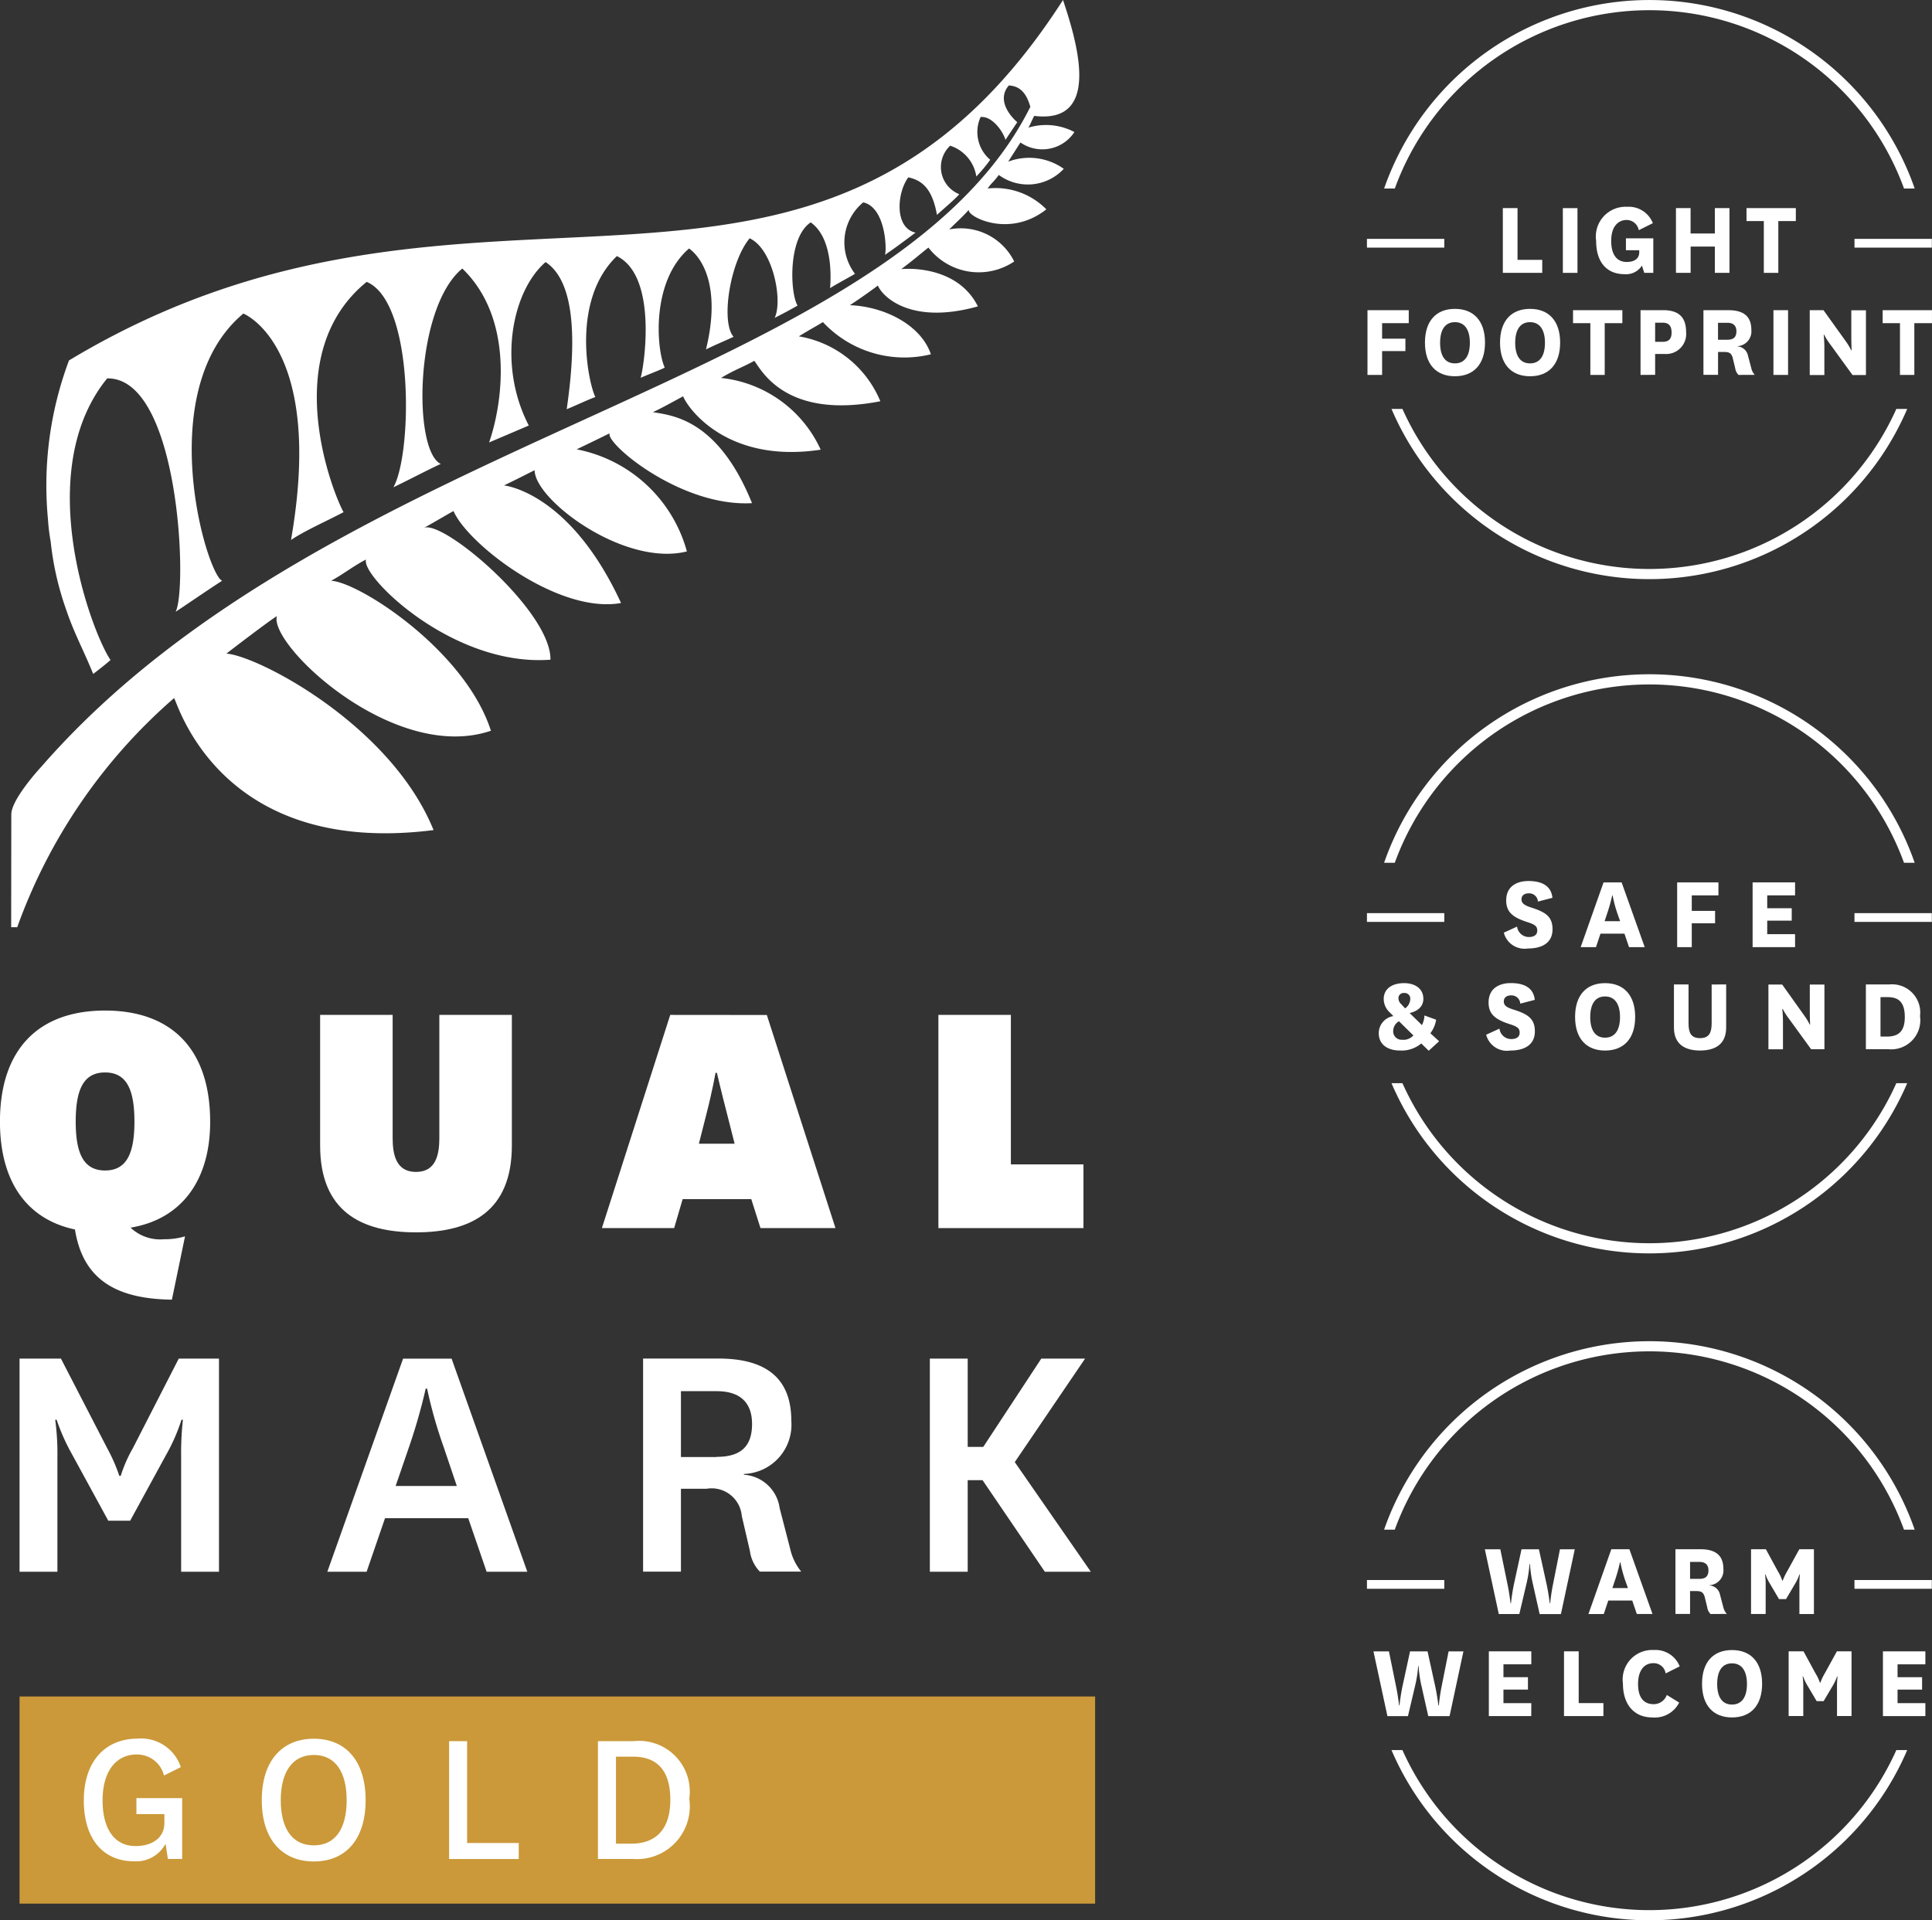 <svg id="Group_501" data-name="Group 501" xmlns="http://www.w3.org/2000/svg" width="88.239" height="87.723" viewBox="0 0 88.239 87.723">
  <rect x="0" y="0" width="88.239" height="87.723" fill="#333333" stroke="none"/>
  <path id="Path_357" data-name="Path 357" d="M106.545,82.019c-.464-1.368-2.169-2.187-3.7-2.242.668-.439,1.289-.9,1.277-.9.221.531,1.531,1.808,4.569.954-.976-1.955-3.47-1.713-3.5-1.7.6-.455.775-.616,1.241-.987a2.9,2.9,0,0,0,3.918.636,2.722,2.722,0,0,0-2.966-1.464c.334-.338.615-.581.895-.9-.111.288,1.83,1.335,3.539-.018a3.256,3.256,0,0,0-2.681-.952c.2-.287.248-.264.51-.619a2.237,2.237,0,0,0,2.967-.28,2.721,2.721,0,0,0-2.539-.327l.56-.876a1.752,1.752,0,0,0,2.465-.477,2.771,2.771,0,0,0-2.107-.2c.046-.041.179-.365.27-.538,3.047.381,2-3.249,1.316-5.294C101.1,83.707,85.844,71.062,67.18,82.3a16.283,16.283,0,0,0-.959,7.272,8.784,8.784,0,0,0,.122,1,13.521,13.521,0,0,0,.7,3.091c.369,1.1.784,1.832,1.243,2.96.269-.209.581-.45.791-.637-.833-1.21-3.64-8.571-.154-12.865,3.306-.057,3.68,9.632,3.127,10.659.023,0,1.541-1.045,2.124-1.415-.707-.288-3.208-8.707.969-12.206,0,0,3.726,1.462,2.177,10.343.634-.425,1.523-.811,2.4-1.27-.475-.847-3.021-7.2,1.055-10.521,2.193.921,2.082,7.866,1.222,9.384.7-.335,1.458-.74,2.163-1.068-1.286-.607-1.188-7.144.984-8.925,2.414,2.326,1.826,6.233,1.223,7.945,0,0,1.825-.776,1.813-.774-1.439-2.776-.769-6.14.768-7.466q1.771,1.164.964,6.722c.515-.212.81-.366,1.308-.558-.311-.609-1.14-4.4.983-6.437,1.9.926,1.225,5.139,1.084,5.565.018-.03,1.113-.444,1.1-.477-.375-.819-.634-3.933,1.114-5.436.7.51,1.431,1.928.772,4.611.4-.2.842-.38,1.26-.576-.594-.678-.166-3.413.734-4.5,1.065.484,1.526,2.848,1.142,3.636.265-.138.609-.31,1.047-.563-.342-.554-.453-3.1.6-3.8,1.028.725.922,2.589.884,3.005.295-.194,1.155-.646,1.136-.659a2.37,2.37,0,0,1,.379-3.261c1.058.242,1.08,2.271.988,2.4.414-.276,1.067-.765,1.4-1.017-.968-.214-.855-1.813-.33-2.525.644.136,1.1.536,1.309,1.715.25-.234.839-.724,1.02-.945a1.335,1.335,0,0,1-.415-2.216,1.757,1.757,0,0,1,1.193,1.405,6.717,6.717,0,0,0,.635-.762,1.659,1.659,0,0,1-.439-1.954c.556-.051,1.051.718,1.134,1.044l.54-.808c-.312-.262-.956-1.015-.386-1.677.624.032.846.516.984.974C104.768,83.4,79.247,85.579,65.929,100.846c0,0-1.384,1.482-1.384,2.195l-.006,5.15h.277a25.066,25.066,0,0,1,7.159-10.462c.088-.106,1.881,7.293,11.856,6.026-1.954-4.821-8.054-7.973-9.462-8.061.269-.212,2.026-1.552,2.307-1.713-.381,1.3,5.345,6.742,9.774,5.236-1.18-3.685-6.045-6.8-7.3-6.851.525-.277,1.054-.7,1.6-.972-.288.705,3.919,4.916,8.419,4.577.043-2.184-4.83-6.358-5.769-6.028.449-.242,1.136-.656,1.343-.762.643,1.506,4.793,4.721,7.65,4.2-2.337-5.066-5.316-5.368-5.346-5.371.794-.383,1.262-.632,1.4-.693.006,1.359,4.1,4.425,6.954,3.708a6.5,6.5,0,0,0-5.035-4.664c.524-.25,1.11-.535,1.509-.733-.232.427,3.225,3.377,6.5,3.192-1.584-3.925-3.749-4.009-4.525-4.159.438-.2.914-.474,1.38-.722.185.5,1.971,3.093,6.282,2.438A5.651,5.651,0,0,0,96.96,83.1c.615-.371,1.072-.528,1.519-.782.3.365,1.376,2.7,5.757,1.847a4.91,4.91,0,0,0-3.722-2.965c.369-.232.81-.474,1.1-.651a5.088,5.088,0,0,0,4.929,1.471" transform="translate(-64.029 -65.835)" fill="#fff"/>
  <path id="Path_358" data-name="Path 358" d="M73.235,150.792c0-3.306-1.761-5.075-4.8-5.075s-4.8,1.769-4.8,5.075c0,2.76,1.243,4.463,3.425,4.926.34,2.115,1.664,3.173,4.428,3.206l.6-2.892a3.263,3.263,0,0,1-.968.132,1.956,1.956,0,0,1-1.52-.53c2.229-.363,3.636-2.049,3.636-4.842m-4.8,2.231c-1,0-1.341-.81-1.341-2.231,0-1.438.34-2.247,1.341-2.247s1.341.81,1.341,2.247c0,1.422-.34,2.231-1.341,2.231" transform="translate(-63.637 -99.553)" fill="#fff"/>
  <path id="Path_359" data-name="Path 359" d="M89.517,146.06v5.967c0,3.008,1.874,3.967,4.379,3.967s4.378-.959,4.378-3.967V146.06H94.962v5.621c0,.776-.162,1.553-1.066,1.553s-1.067-.777-1.067-1.553V146.06Z" transform="translate(-74.896 -99.698)" fill="#fff"/>
  <path id="Path_360" data-name="Path 360" d="M115.421,146.061,112.3,155.8h3.3l.388-1.322h3.135l.42,1.322h3.425l-3.135-9.735Zm1.309,5.884.34-1.339c.274-1.058.42-1.9.42-1.9h.063s.194.843.469,1.9l.34,1.339Z" transform="translate(-84.81 -99.698)" fill="#fff"/>
  <path id="Path_361" data-name="Path 361" d="M139.5,146.06V155.8h6.625v-2.91H142.81V146.06Z" transform="translate(-96.641 -99.698)" fill="#fff"/>
  <path id="Path_362" data-name="Path 362" d="M70.388,177.33a6.286,6.286,0,0,0-.55,1.256h-.064a7.887,7.887,0,0,0-.55-1.256l-2.117-4.1h-1.89v9.736h1.729v-5.223a11.677,11.677,0,0,0-.1-1.72h.064a9.392,9.392,0,0,0,.727,1.62l1.632,2.992h1l1.633-2.992a8.459,8.459,0,0,0,.711-1.62h.065a13.929,13.929,0,0,0-.081,1.72v5.223h1.729v-9.736H72.488Z" transform="translate(-64.324 -111.166)" fill="#fff"/>
  <path id="Path_363" data-name="Path 363" d="M93.56,173.231,90.1,182.967h1.794l.841-2.447h3.8l.84,2.447h1.859l-3.459-9.736Zm-.34,5.818.63-1.835a25.962,25.962,0,0,0,.743-2.612h.064a20.846,20.846,0,0,0,.743,2.629l.614,1.818Z" transform="translate(-75.15 -111.166)" fill="#fff"/>
  <path id="Path_364" data-name="Path 364" d="M121.862,180.058a1.764,1.764,0,0,0-1.632-1.522V178.5a2.25,2.25,0,0,0,2.165-2.43c0-1.95-1.163-2.842-3.328-2.842h-3.442v9.735h1.729v-3.785h1.163a1.382,1.382,0,0,1,1.616,1.24l.371,1.6a1.664,1.664,0,0,0,.453.942h1.89a2.515,2.515,0,0,1-.5-1.025Zm-2.876-2.331h-1.632v-3.008h1.632c1.1,0,1.616.546,1.616,1.5,0,1.041-.534,1.5-1.616,1.5" transform="translate(-86.254 -111.167)" fill="#fff"/>
  <path id="Path_365" data-name="Path 365" d="M145.9,173.231h-2l-2.65,4.033h-.711v-4.033h-1.729v9.736h1.729v-4.182h.679l2.844,4.182h2.1l-3.473-5.008Z" transform="translate(-96.342 -111.167)" fill="#fff"/>
  <rect id="Rectangle_135" data-name="Rectangle 135" width="49.124" height="9.462" transform="translate(0.893 77.499)" fill="#cb9939"/>
  <path id="Path_366" data-name="Path 366" d="M176.022,180.462a12.373,12.373,0,0,1,23.257,0h.488a12.831,12.831,0,0,0-24.233,0Z" transform="translate(-112.319 -110.584)" fill="#fff"/>
  <path id="Path_367" data-name="Path 367" d="M199.191,204.176a12.355,12.355,0,0,1-22.557,0h-.5a12.806,12.806,0,0,0,23.553,0Z" transform="translate(-112.581 -124.228)" fill="#fff"/>
  <path id="Path_368" data-name="Path 368" d="M186.506,189.929c.088.421.137.839.137.839h.02s.038-.422.122-.833l.324-1.633h.677l-.633,2.959h-.972l-.328-1.462a5.5,5.5,0,0,1-.114-.829h-.019a5.713,5.713,0,0,1-.124.833l-.343,1.457h-.938l-.637-2.959h.707l.334,1.628c.088.421.132.839.132.839h.02s.044-.422.128-.833l.354-1.633h.795Z" transform="translate(-115.862 -117.527)" fill="#fff"/>
  <path id="Path_369" data-name="Path 369" d="M194.055,190.643h-1.094l-.206.618h-.7L193.1,188.3h.825l1.055,2.958h-.716Zm-.907-.568h.711l-.118-.331a5.885,5.885,0,0,1-.226-.844h-.02a7.513,7.513,0,0,1-.235.839Z" transform="translate(-119.507 -117.528)" fill="#fff"/>
  <path id="Path_370" data-name="Path 370" d="M200.692,191.26a.519.519,0,0,1-.153-.306l-.108-.442c-.059-.251-.172-.3-.393-.3h-.284v1.045h-.668V188.3h1.139c.648,0,1.051.241,1.051.9a.675.675,0,0,1-.633.743v.011a.527.527,0,0,1,.481.431l.146.554a.682.682,0,0,0,.163.316Zm-.938-1.607h.428c.264,0,.412-.105.412-.386,0-.251-.138-.387-.412-.387h-.428Z" transform="translate(-122.565 -117.528)" fill="#fff"/>
  <path id="Path_371" data-name="Path 371" d="M206.478,190.577l-.4-.678a2.456,2.456,0,0,1-.221-.452h-.019a3.176,3.176,0,0,1,.03.5v1.311H205.2V188.3h.678l.544,1a2.128,2.128,0,0,1,.206.432h.02a2.653,2.653,0,0,1,.206-.432l.55-1h.668v2.959h-.663v-1.311a3.728,3.728,0,0,1,.025-.5h-.02a2.521,2.521,0,0,1-.216.452l-.4.678Z" transform="translate(-125.226 -117.527)" fill="#fff"/>
  <path id="Path_372" data-name="Path 372" d="M177.5,198c.088.421.137.839.137.839h.021s.038-.422.121-.834l.325-1.633h.677l-.633,2.958h-.973l-.328-1.461a5.46,5.46,0,0,1-.113-.829h-.019a5.634,5.634,0,0,1-.124.833l-.343,1.456h-.938l-.638-2.958h.707L175.71,198c.088.421.132.839.132.839h.019s.044-.422.128-.834l.354-1.633h.8Z" transform="translate(-111.943 -120.933)" fill="#fff"/>
  <path id="Path_373" data-name="Path 373" d="M185.937,199.328H184V196.37h1.939v.593h-1.272v.588h1.119v.567h-1.119v.618h1.272Z" transform="translate(-116.001 -120.933)" fill="#fff"/>
  <path id="Path_374" data-name="Path 374" d="M190.752,196.37v2.366h1.129v.593h-1.8V196.37Z" transform="translate(-118.649 -120.934)" fill="#fff"/>
  <path id="Path_375" data-name="Path 375" d="M197.411,198.667a1.248,1.248,0,0,1-1.242.678c-.785,0-1.326-.558-1.326-1.542a1.349,1.349,0,0,1,1.414-1.537,1.187,1.187,0,0,1,1.178.748l-.642.321a.551.551,0,0,0-.56-.468c-.437,0-.7.357-.7.95s.237.923.713.923a.634.634,0,0,0,.6-.421Z" transform="translate(-120.719 -120.89)" fill="#fff"/>
  <path id="Path_376" data-name="Path 376" d="M201.238,197.809c0-.994.516-1.541,1.369-1.541s1.375.547,1.375,1.541-.521,1.537-1.375,1.537-1.369-.548-1.369-1.537m.692.01c0,.583.22.939.677.939s.683-.357.683-.939-.226-.944-.683-.944-.677.357-.677.944" transform="translate(-123.502 -120.89)" fill="#fff"/>
  <path id="Path_377" data-name="Path 377" d="M209.521,198.645l-.4-.677a2.477,2.477,0,0,1-.221-.452h-.02a3.141,3.141,0,0,1,.03.5v1.31h-.668v-2.957h.678l.544,1a2.125,2.125,0,0,1,.206.432h.02a2.654,2.654,0,0,1,.206-.432l.55-1h.668v2.957h-.663v-1.31a3.687,3.687,0,0,1,.025-.5h-.02a2.541,2.541,0,0,1-.216.452l-.4.677Z" transform="translate(-126.55 -120.934)" fill="#fff"/>
  <path id="Path_378" data-name="Path 378" d="M217.8,199.328h-1.938V196.37H217.8v.593H216.53v.588h1.12v.567h-1.12v.618H217.8Z" transform="translate(-129.864 -120.933)" fill="#fff"/>
  <rect id="Rectangle_136" data-name="Rectangle 136" width="3.532" height="0.4" transform="translate(62.432 72.179)" fill="#fff"/>
  <rect id="Rectangle_137" data-name="Rectangle 137" width="3.533" height="0.4" transform="translate(84.698 72.179)" fill="#fff"/>
  <path id="Path_379" data-name="Path 379" d="M176.022,127.746a12.373,12.373,0,0,1,23.257,0h.488a12.83,12.83,0,0,0-24.233,0Z" transform="translate(-112.319 -88.333)" fill="#fff"/>
  <path id="Path_380" data-name="Path 380" d="M199.191,151.459a12.355,12.355,0,0,1-22.557,0h-.5a12.806,12.806,0,0,0,23.553,0Z" transform="translate(-112.581 -101.977)" fill="#fff"/>
  <path id="Path_381" data-name="Path 381" d="M185.815,137.557a.543.543,0,0,0,.54.477c.221,0,.382-.09.382-.291s-.1-.281-.48-.4c-.663-.216-.938-.472-.938-.978,0-.669.51-.889,1.017-.889.593,0,1.035.206,1.094.767l-.663.172a.4.4,0,0,0-.417-.377c-.186,0-.333.086-.333.276s.157.286.5.391c.608.2.918.407.918.975,0,.643-.511.878-1.125.878a.979.979,0,0,1-1.1-.723Z" transform="translate(-116.527 -95.229)" fill="#fff"/>
  <path id="Path_382" data-name="Path 382" d="M193.425,137.926h-1.094l-.206.618h-.7l1.046-2.958h.825l1.055,2.958h-.716Zm-.907-.568h.711l-.118-.331a5.867,5.867,0,0,1-.226-.844h-.02a7.544,7.544,0,0,1-.235.84Z" transform="translate(-119.233 -95.276)" fill="#fff"/>
  <path id="Path_383" data-name="Path 383" d="M199.226,138.543v-2.958h1.885v.593h-1.218v.709h1.065v.567h-1.065v1.09Z" transform="translate(-122.626 -95.276)" fill="#fff"/>
  <path id="Path_384" data-name="Path 384" d="M207.264,138.543h-1.939v-2.958h1.939v.593h-1.272v.588h1.119v.567h-1.119v.618h1.272Z" transform="translate(-125.279 -95.276)" fill="#fff"/>
  <path id="Path_385" data-name="Path 385" d="M177.383,146.639l-.34-.332a1.4,1.4,0,0,1-.986.321c-.475,0-.956-.22-.956-.793a.789.789,0,0,1,.668-.778l-.158-.161a.844.844,0,0,1-.284-.618c0-.486.407-.727.928-.727.5,0,.883.246.883.718,0,.366-.284.573-.628.647l.564.552a1.052,1.052,0,0,0,.113-.441l.535.195a1.379,1.379,0,0,1-.264.618l.4.366Zm-1.2-.5a.61.61,0,0,0,.5-.2l-.659-.647a.518.518,0,0,0-.264.461.381.381,0,0,0,.427.382m-.187-1.893a.37.37,0,0,0,.129.271l.176.191a.541.541,0,0,0,.235-.428.257.257,0,0,0-.284-.275.235.235,0,0,0-.256.241" transform="translate(-112.13 -98.639)" fill="#fff"/>
  <path id="Path_386" data-name="Path 386" d="M184.391,145.625a.542.542,0,0,0,.54.477c.221,0,.382-.089.382-.291s-.1-.281-.481-.4c-.663-.216-.938-.472-.938-.978,0-.667.511-.889,1.016-.889.594,0,1.036.205,1.094.767l-.663.172a.4.4,0,0,0-.417-.377c-.186,0-.334.086-.334.276,0,.206.158.287.5.391.608.2.918.407.918.975,0,.643-.511.878-1.124.878a.979.979,0,0,1-1.1-.723Z" transform="translate(-115.907 -98.635)" fill="#fff"/>
  <path id="Path_387" data-name="Path 387" d="M190.975,145.092c0-.994.516-1.542,1.369-1.542s1.375.548,1.375,1.542-.521,1.537-1.375,1.537-1.369-.548-1.369-1.537m.692.01c0,.583.22.939.677.939s.683-.357.683-.939-.225-.944-.683-.944-.677.357-.677.944" transform="translate(-119.037 -98.638)" fill="#fff"/>
  <path id="Path_388" data-name="Path 388" d="M201.351,143.654v1.969c0,.8-.55,1.049-1.193,1.049s-1.192-.251-1.192-1.049v-1.969h.667v1.778c0,.422.108.674.525.674s.53-.251.53-.678v-1.773Z" transform="translate(-122.513 -98.682)" fill="#fff"/>
  <path id="Path_389" data-name="Path 389" d="M208.245,145.086a2.746,2.746,0,0,1,.24.4h.02s-.015-.25-.015-.628v-1.2h.668v2.957h-.607l-1.021-1.405a2.881,2.881,0,0,1-.276-.437h-.02a6.04,6.04,0,0,1,.03.668v1.175H206.6v-2.957h.628Z" transform="translate(-125.832 -98.683)" fill="#fff"/>
  <path id="Path_390" data-name="Path 390" d="M214.483,146.612v-2.958h1.065a1.287,1.287,0,0,1,1.408,1.446,1.33,1.33,0,0,1-1.452,1.512Zm.958-.577c.515,0,.82-.221.82-.894,0-.7-.305-.908-.781-.908h-.329v1.8Z" transform="translate(-129.264 -98.682)" fill="#fff"/>
  <rect id="Rectangle_138" data-name="Rectangle 138" width="3.532" height="0.4" transform="translate(62.432 41.714)" fill="#fff"/>
  <rect id="Rectangle_139" data-name="Rectangle 139" width="3.533" height="0.4" transform="translate(84.698 41.714)" fill="#fff"/>
  <path id="Path_391" data-name="Path 391" d="M176.023,74.447a12.373,12.373,0,0,1,23.257,0h.488a12.83,12.83,0,0,0-24.233,0Z" transform="translate(-112.319 -65.835)" fill="#fff"/>
  <path id="Path_392" data-name="Path 392" d="M199.191,98.16a12.355,12.355,0,0,1-22.557,0h-.5a12.806,12.806,0,0,0,23.553,0Z" transform="translate(-112.581 -79.479)" fill="#fff"/>
  <path id="Path_393" data-name="Path 393" d="M185.808,82.285v2.366h1.129v.592h-1.8V82.285Z" transform="translate(-116.499 -72.779)" fill="#fff"/>
  <rect id="Rectangle_140" data-name="Rectangle 140" width="0.668" height="2.957" transform="translate(71.379 9.508)" fill="#fff"/>
  <path id="Path_394" data-name="Path 394" d="M195.29,83.623V85.2h-.412l-.108-.332a.855.855,0,0,1-.8.392c-.751,0-1.291-.487-1.291-1.526a1.359,1.359,0,0,1,1.413-1.552,1.182,1.182,0,0,1,1.178.748l-.643.321a.567.567,0,0,0-.56-.467c-.309,0-.7.216-.7.958,0,.532.192.96.712.96.387,0,.569-.186.569-.437v-.1h-.608v-.542Z" transform="translate(-119.78 -72.735)" fill="#fff"/>
  <path id="Path_395" data-name="Path 395" d="M199.13,85.244V82.286h.668v1.16h1.109v-1.16h.667v2.957h-.667v-1.2H199.8v1.2Z" transform="translate(-122.585 -72.779)" fill="#fff"/>
  <path id="Path_396" data-name="Path 396" d="M205.624,85.244V82.878h-.791v-.592h2.253v.592h-.8v2.366Z" transform="translate(-125.066 -72.779)" fill="#fff"/>
  <path id="Path_397" data-name="Path 397" d="M174.191,93.312V90.355h1.885v.592h-1.217v.709h1.064v.567h-1.064v1.09Z" transform="translate(-111.735 -76.185)" fill="#fff"/>
  <path id="Path_398" data-name="Path 398" d="M178.837,91.792c0-.994.516-1.541,1.369-1.541s1.374.547,1.374,1.541-.52,1.537-1.374,1.537-1.369-.547-1.369-1.537m.692.01c0,.583.22.939.677.939s.682-.357.682-.939-.225-.944-.682-.944-.677.357-.677.944" transform="translate(-113.756 -76.141)" fill="#fff"/>
  <path id="Path_399" data-name="Path 399" d="M184.906,91.792c0-.994.517-1.541,1.371-1.541s1.374.547,1.374,1.541-.52,1.537-1.374,1.537-1.371-.547-1.371-1.537m.693.01c0,.583.22.939.677.939s.682-.357.682-.939-.226-.944-.682-.944-.677.357-.677.944" transform="translate(-116.396 -76.141)" fill="#fff"/>
  <path id="Path_400" data-name="Path 400" d="M191.6,93.312V90.947h-.791v-.592h2.253v.592h-.806v2.366Z" transform="translate(-118.965 -76.185)" fill="#fff"/>
  <path id="Path_401" data-name="Path 401" d="M196.266,93.311V90.353h1.03c.742,0,1.051.347,1.051,1a.913.913,0,0,1-.986,1h-.428v.954Zm.667-1.512h.344c.29,0,.407-.144.407-.422,0-.305-.127-.452-.407-.452h-.344Z" transform="translate(-121.339 -76.184)" fill="#fff"/>
  <path id="Path_402" data-name="Path 402" d="M202.954,93.312a.52.52,0,0,1-.153-.307l-.107-.441c-.058-.251-.171-.3-.392-.3h-.285v1.044h-.667V90.355h1.138c.647,0,1.05.24,1.05.9a.676.676,0,0,1-.633.744v.01a.526.526,0,0,1,.481.431l.147.552a.672.672,0,0,0,.161.317Zm-.938-1.607h.428c.266,0,.412-.106.412-.387,0-.251-.137-.387-.412-.387h-.428Z" transform="translate(-123.55 -76.185)" fill="#fff"/>
  <rect id="Rectangle_141" data-name="Rectangle 141" width="0.668" height="2.957" transform="translate(80.997 14.17)" fill="#fff"/>
  <path id="Path_403" data-name="Path 403" d="M211.6,91.785a2.835,2.835,0,0,1,.24.4h.02s-.015-.25-.015-.627v-1.2h.668v2.958H211.9l-1.02-1.405a2.879,2.879,0,0,1-.276-.437h-.02a6.022,6.022,0,0,1,.03.667v1.175h-.668V90.354h.628Z" transform="translate(-127.291 -76.184)" fill="#fff"/>
  <path id="Path_404" data-name="Path 404" d="M216.63,93.312V90.947h-.791v-.592h2.253v.592h-.806v2.366Z" transform="translate(-129.854 -76.185)" fill="#fff"/>
  <rect id="Rectangle_142" data-name="Rectangle 142" width="3.533" height="0.4" transform="translate(62.431 10.912)" fill="#fff"/>
  <rect id="Rectangle_143" data-name="Rectangle 143" width="3.533" height="0.4" transform="translate(84.699 10.912)" fill="#fff"/>
  <path id="Path_405" data-name="Path 405" d="M74.905,205.993v2.778h-.651l-.108-.694a1.518,1.518,0,0,1-1.447.8c-1.349,0-2.286-.959-2.286-2.778,0-1.8.991-2.824,2.456-2.824a1.905,1.905,0,0,1,1.974,1.3l-.768.384a1.265,1.265,0,0,0-1.25-.96c-.921,0-1.555.74-1.555,2.1,0,1.215.482,2.083,1.51,2.083.706,0,1.313-.338,1.313-1.06v-.4H72.815v-.731Z" transform="translate(-66.585 -123.85)" fill="#fff"/>
  <path id="Path_406" data-name="Path 406" d="M84.8,206.085c0-1.8.929-2.806,2.376-2.806s2.367,1,2.367,2.806-.92,2.8-2.367,2.8-2.376-1.006-2.376-2.8m.867,0c0,1.288.517,2.065,1.51,2.065s1.5-.777,1.5-2.065-.518-2.065-1.5-2.065-1.51.786-1.51,2.065" transform="translate(-72.844 -123.85)" fill="#fff"/>
  <path id="Path_407" data-name="Path 407" d="M100.767,203.468v4.652h2.358v.732h-3.18v-5.383Z" transform="translate(-79.433 -123.929)" fill="#fff"/>
  <path id="Path_408" data-name="Path 408" d="M111.976,208.852v-5.383h1.635a2.316,2.316,0,0,1,2.537,2.632,2.411,2.411,0,0,1-2.564,2.75Zm1.528-.7c1.037,0,1.778-.566,1.778-2.009,0-1.508-.769-1.965-1.7-1.965H112.8v3.974Z" transform="translate(-84.667 -123.93)" fill="#fff"/>
</svg>
